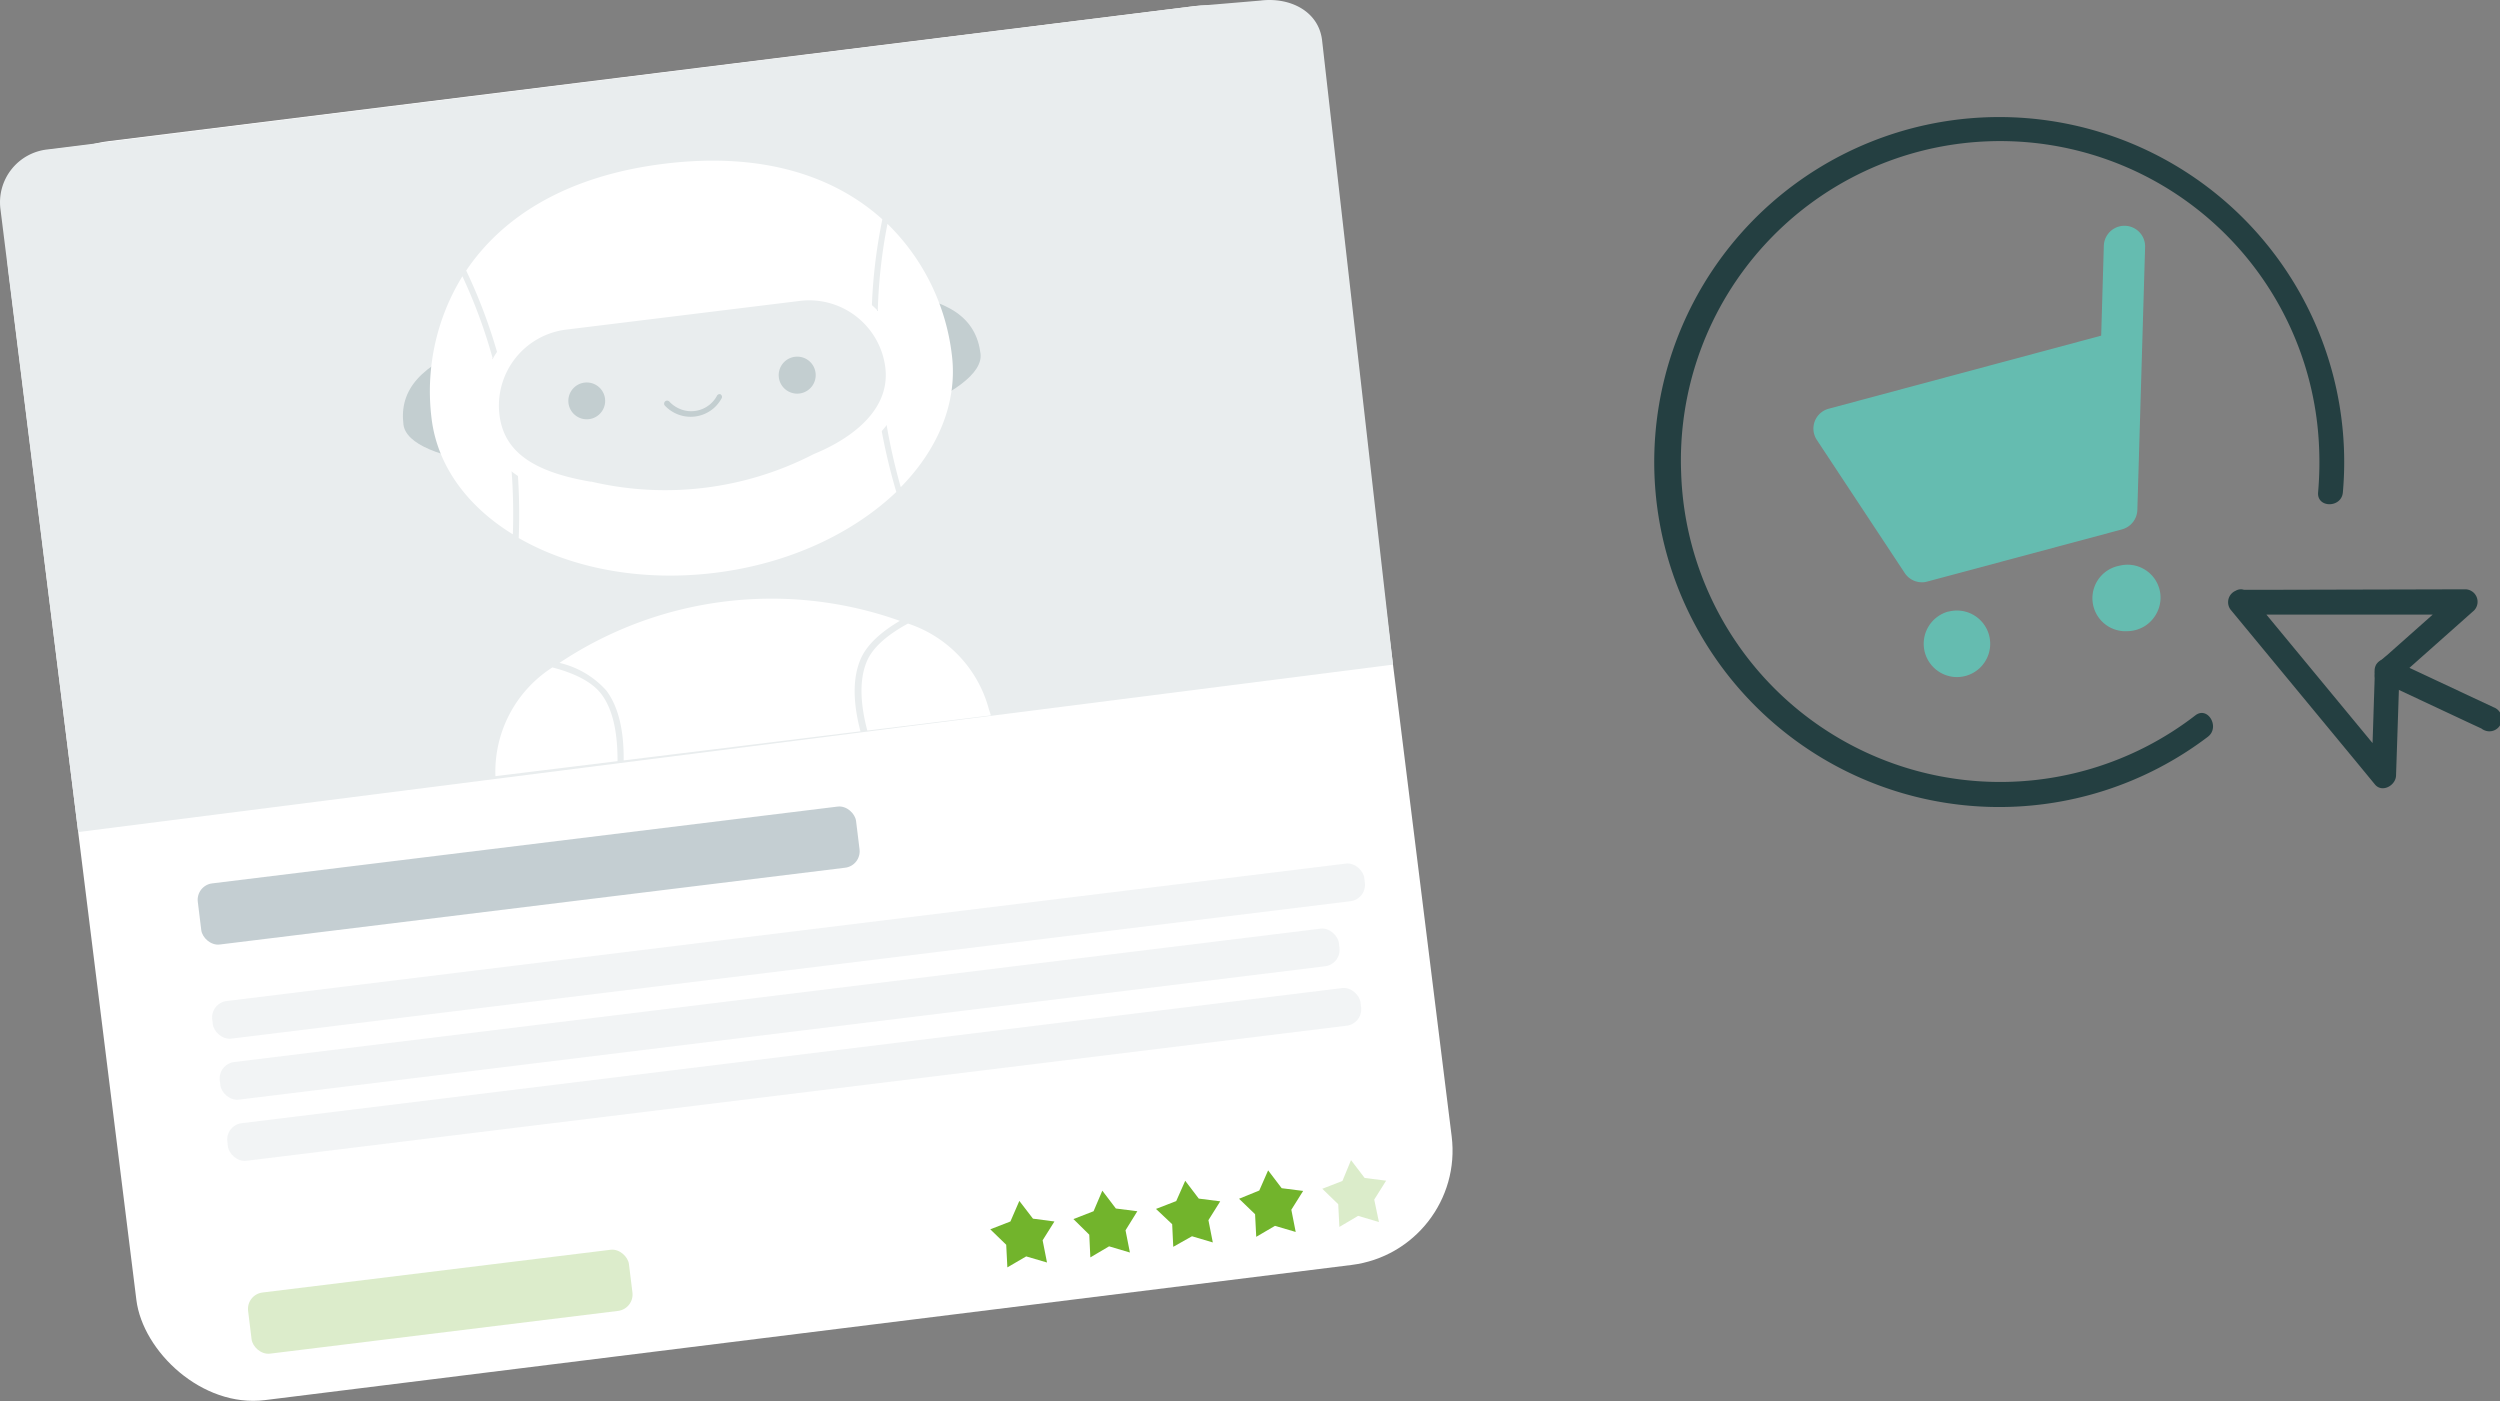 <svg xmlns="http://www.w3.org/2000/svg" width="302.77" height="169.67" viewBox="0 0 302.77 169.67"><rect x="0" y="0" width="302.77" height="169.67" fill="#808080" stroke="none"/><rect x="8.14" y="8.33" width="160.52" height="153.64" rx="13.96" transform="translate(-9.83 11.56) rotate(-7.09)" fill="#fff"></rect><path d="M123.45,145.44l1.65,2.15,2.6.34-1.43,2.28.53,2.69-2.52-.74L122,153.49l-.14-2.74-1.93-1.87,2.44-.95Z" fill="#72b42c"></path><path d="M133.5,144.2l1.64,2.16,2.6.33L136.31,149l.53,2.69-2.52-.75-2.27,1.34-.13-2.75L130,147.64l2.44-.95Z" fill="#72b42c"></path><path d="M143.54,143l1.64,2.16,2.6.33-1.43,2.28.53,2.7-2.52-.75L142.09,151l-.13-2.74L140,146.41l2.45-.95Z" fill="#72b42c"></path><path d="M153.58,141.74l1.64,2.16,2.6.33-1.43,2.28.53,2.69-2.51-.74-2.27,1.33-.14-2.74-1.94-1.87,2.45-1Z" fill="#72b42c"></path><path d="M163.62,140.5l1.65,2.16,2.6.33-1.44,2.29L167,148l-2.52-.75-2.27,1.34-.14-2.75-1.93-1.87,2.44-.95Z" fill="#72b42c" opacity="0.25" style="isolation:isolate"></path><path d="M160.11,4.84c-.44-3.53-3.94-5.21-7.47-4.77l-7.92.67L5.65,18.11a6.44,6.44,0,0,0-5.6,7.18l9.42,75.48L168.7,80.49Z" fill="#e9edee"></path><rect x="25.22" y="112.89" width="140.57" height="4.59" rx="2" transform="translate(-13.33 12.5) rotate(-7)" fill="#eef1f2" opacity="0.8" style="isolation:isolate"></rect><rect x="30.08" y="153.92" width="46.47" height="7.46" rx="2" transform="translate(-18.81 7.67) rotate(-7)" fill="#dceccb"></rect><rect x="23.87" y="102.31" width="80.32" height="7.46" rx="2" transform="translate(-12.45 8.59) rotate(-7)" fill="#b5c1c6" opacity="0.8" style="isolation:isolate"></rect><rect x="26.15" y="120.53" width="136.55" height="4.59" rx="2" transform="translate(-14.27 12.42) rotate(-7)" fill="#eef1f2" opacity="0.8" style="isolation:isolate"></rect><rect x="27.05" y="127.83" width="138.27" height="4.59" rx="2" transform="translate(-15.14 12.69) rotate(-7)" fill="#eef1f2" opacity="0.8" style="isolation:isolate"></rect><path d="M82,42.48c-10.61,1.3-17.68-.14-23,1-.4.08-1.08-1.87-1.45-1.74-6.62,2.43-9.21,5.48-8.69,9.67.58,4.75,16.71,6.69,36,4.32s34.47-8.15,33.89-12.9c-.53-4.3-3.78-6.63-10.8-7.34-.6-.06-.48,1.87-1.15,2C101.1,38.05,92.24,41.23,82,42.48Z" fill="#c3ced0"></path><path d="M61.59,53.39A63.59,63.59,0,0,0,56,33.46a26.59,26.59,0,0,0-3.73,17.25c.71,5.76,4.38,10.65,9.84,14A70.45,70.45,0,0,0,61.59,53.39Z" fill="#fff"></path><path d="M106.13,48a63.55,63.55,0,0,1,.73-21.44c-5.67-5.11-14.3-8.22-26.4-6.73s-19.74,6.6-24,12.94A64.3,64.3,0,0,1,62.31,53.3a71.22,71.22,0,0,1,.51,11.86c6.28,3.62,14.73,5.32,23.73,4.22s16.74-4.79,22-9.8A72.76,72.76,0,0,1,106.13,48Z" fill="#fff"></path><path d="M107.48,27.11a63.32,63.32,0,0,0-.62,20.78A70.85,70.85,0,0,0,109.09,59c4.51-4.6,6.9-10.25,6.19-16A26.54,26.54,0,0,0,107.48,27.11Z" fill="#fff"></path><path d="M99.42,57.08h0a41.43,41.43,0,0,1-28.33,3.48h0c-6.57-1.14-12.07-3.72-12.84-10h0a11.52,11.52,0,0,1,10-12.84h0L96.61,34.2a11.52,11.52,0,0,1,12.84,10h0C110.23,50.54,105,54.82,99.42,57.08Z" fill="#fff"></path><path d="M68.56,39.92a9.28,9.28,0,0,0-8.07,10.33c.54,4.37,3.93,6.86,11,8.08l.13,0A39.16,39.16,0,0,0,98.4,55.07l.18-.09c2.84-1.15,9.37-4.48,8.64-10.47a9.29,9.29,0,0,0-10.33-8.07Z" fill="#e9edee" style="isolation:isolate"></path><circle cx="71.06" cy="48.55" r="2.23" fill="#c3ced0"></circle><path d="M98.77,45.16a2.24,2.24,0,1,1-2.49-1.95,2.23,2.23,0,0,1,2.49,1.95Z" fill="#c3ced0"></path><path d="M87.28,47.75a.37.37,0,0,0-.45.18A3.54,3.54,0,0,1,82,49.36h0a3.42,3.42,0,0,1-.93-.72.37.37,0,0,0-.48-.06h0a.38.38,0,0,0-.11.5s0,0,0,0a4.28,4.28,0,0,0,6,.32,4.53,4.53,0,0,0,.92-1.17.35.35,0,0,0-.16-.48h0s0,0,0,0Z" fill="#c3ced0"></path><path d="M73.44,83.64c1.44,1.93,2.13,4.77,2.09,8.45l28.68-3.52c-.94-3.56-.94-6.48,0-8.7.76-1.83,2.58-3.39,4.77-4.68a46.28,46.28,0,0,0-41.22,5.09A10.93,10.93,0,0,1,73.44,83.64Z" fill="#fff"></path><path d="M74.79,92.18c0-2.91-.38-6-1.94-8.09-1.17-1.57-3.41-2.6-5.95-3.26l-.11.07A15,15,0,0,0,60,94Z" fill="#fff"></path><path d="M120,86.64c-.22-.76-.17-.48-.28-.9a15,15,0,0,0-9.57-10.16l-.19-.06c-2.33,1.27-4.27,2.82-5,4.63-1,2.41-.67,5.51.08,8.33Z" fill="#fff"></path><path d="M257,64.11a2.52,2.52,0,0,0,1.85-2.34l.94-31.85a2.5,2.5,0,0,0-5-.15l-.32,10.88-33,8.85a2.49,2.49,0,0,0-1.43,3.79L230.68,69.4a2.5,2.5,0,0,0,2.09,1.12,2.35,2.35,0,0,0,.64-.09Z" fill="#65bcb0"></path><path d="M236,74.05h0A4.05,4.05,0,0,0,233.11,79v0A4.05,4.05,0,0,0,237,82a4.21,4.21,0,0,0,1.05-.14,4,4,0,0,0-2.1-7.78Z" fill="#65bcb0"></path><path d="M261.53,71.37a4,4,0,0,0-1.88-2.45,4,4,0,0,0-3-.4,4,4,0,0,0,1,7.92,4.07,4.07,0,0,0,1-.14,4,4,0,0,0,2.45-1.88A4,4,0,0,0,261.53,71.37Z" fill="#65bcb0"></path><path d="M265.87,86.64A38.66,38.66,0,0,1,203.6,57.25a38.66,38.66,0,0,1,77.23-3.67,42.12,42.12,0,0,1-.09,6.05c-.16,1.92,2.84,1.91,3,0a41.78,41.78,0,1,0-16.35,29.6c1.51-1.15,0-3.76-1.52-2.59Z" fill="#243f41"></path><path d="M270.28,74l15.2,18.4,2.14,2.6c.87,1.06,2.52.13,2.56-1.07l.42-12.65-.44,1.06,9.47-8.41a1.51,1.51,0,0,0-1.06-2.56l-23.87.06h-3.36a1.5,1.5,0,0,0,0,3l23.87,0h3.36l-1.06-2.56-8.45,7.5a9.75,9.75,0,0,0-1,.91,2.67,2.67,0,0,0-.47,1.84l-.21,6.54-.18,5.33,2.56-1.06-15.2-18.4-2.14-2.6C271.17,70.34,269.06,72.48,270.28,74Z" fill="#243f41"></path><path d="M288.34,82.53l10.67,5,1.51.7A1.5,1.5,0,1,0,302,85.66l-10.67-5-1.5-.71a1.56,1.56,0,0,0-2.06.54,1.52,1.52,0,0,0,.54,2l10.67,5,1.51.7A1.5,1.5,0,1,0,302,85.66l-10.67-5-1.5-.71a1.56,1.56,0,0,0-2.06.54A1.52,1.52,0,0,0,288.34,82.53Z" fill="#243f41"></path></svg>